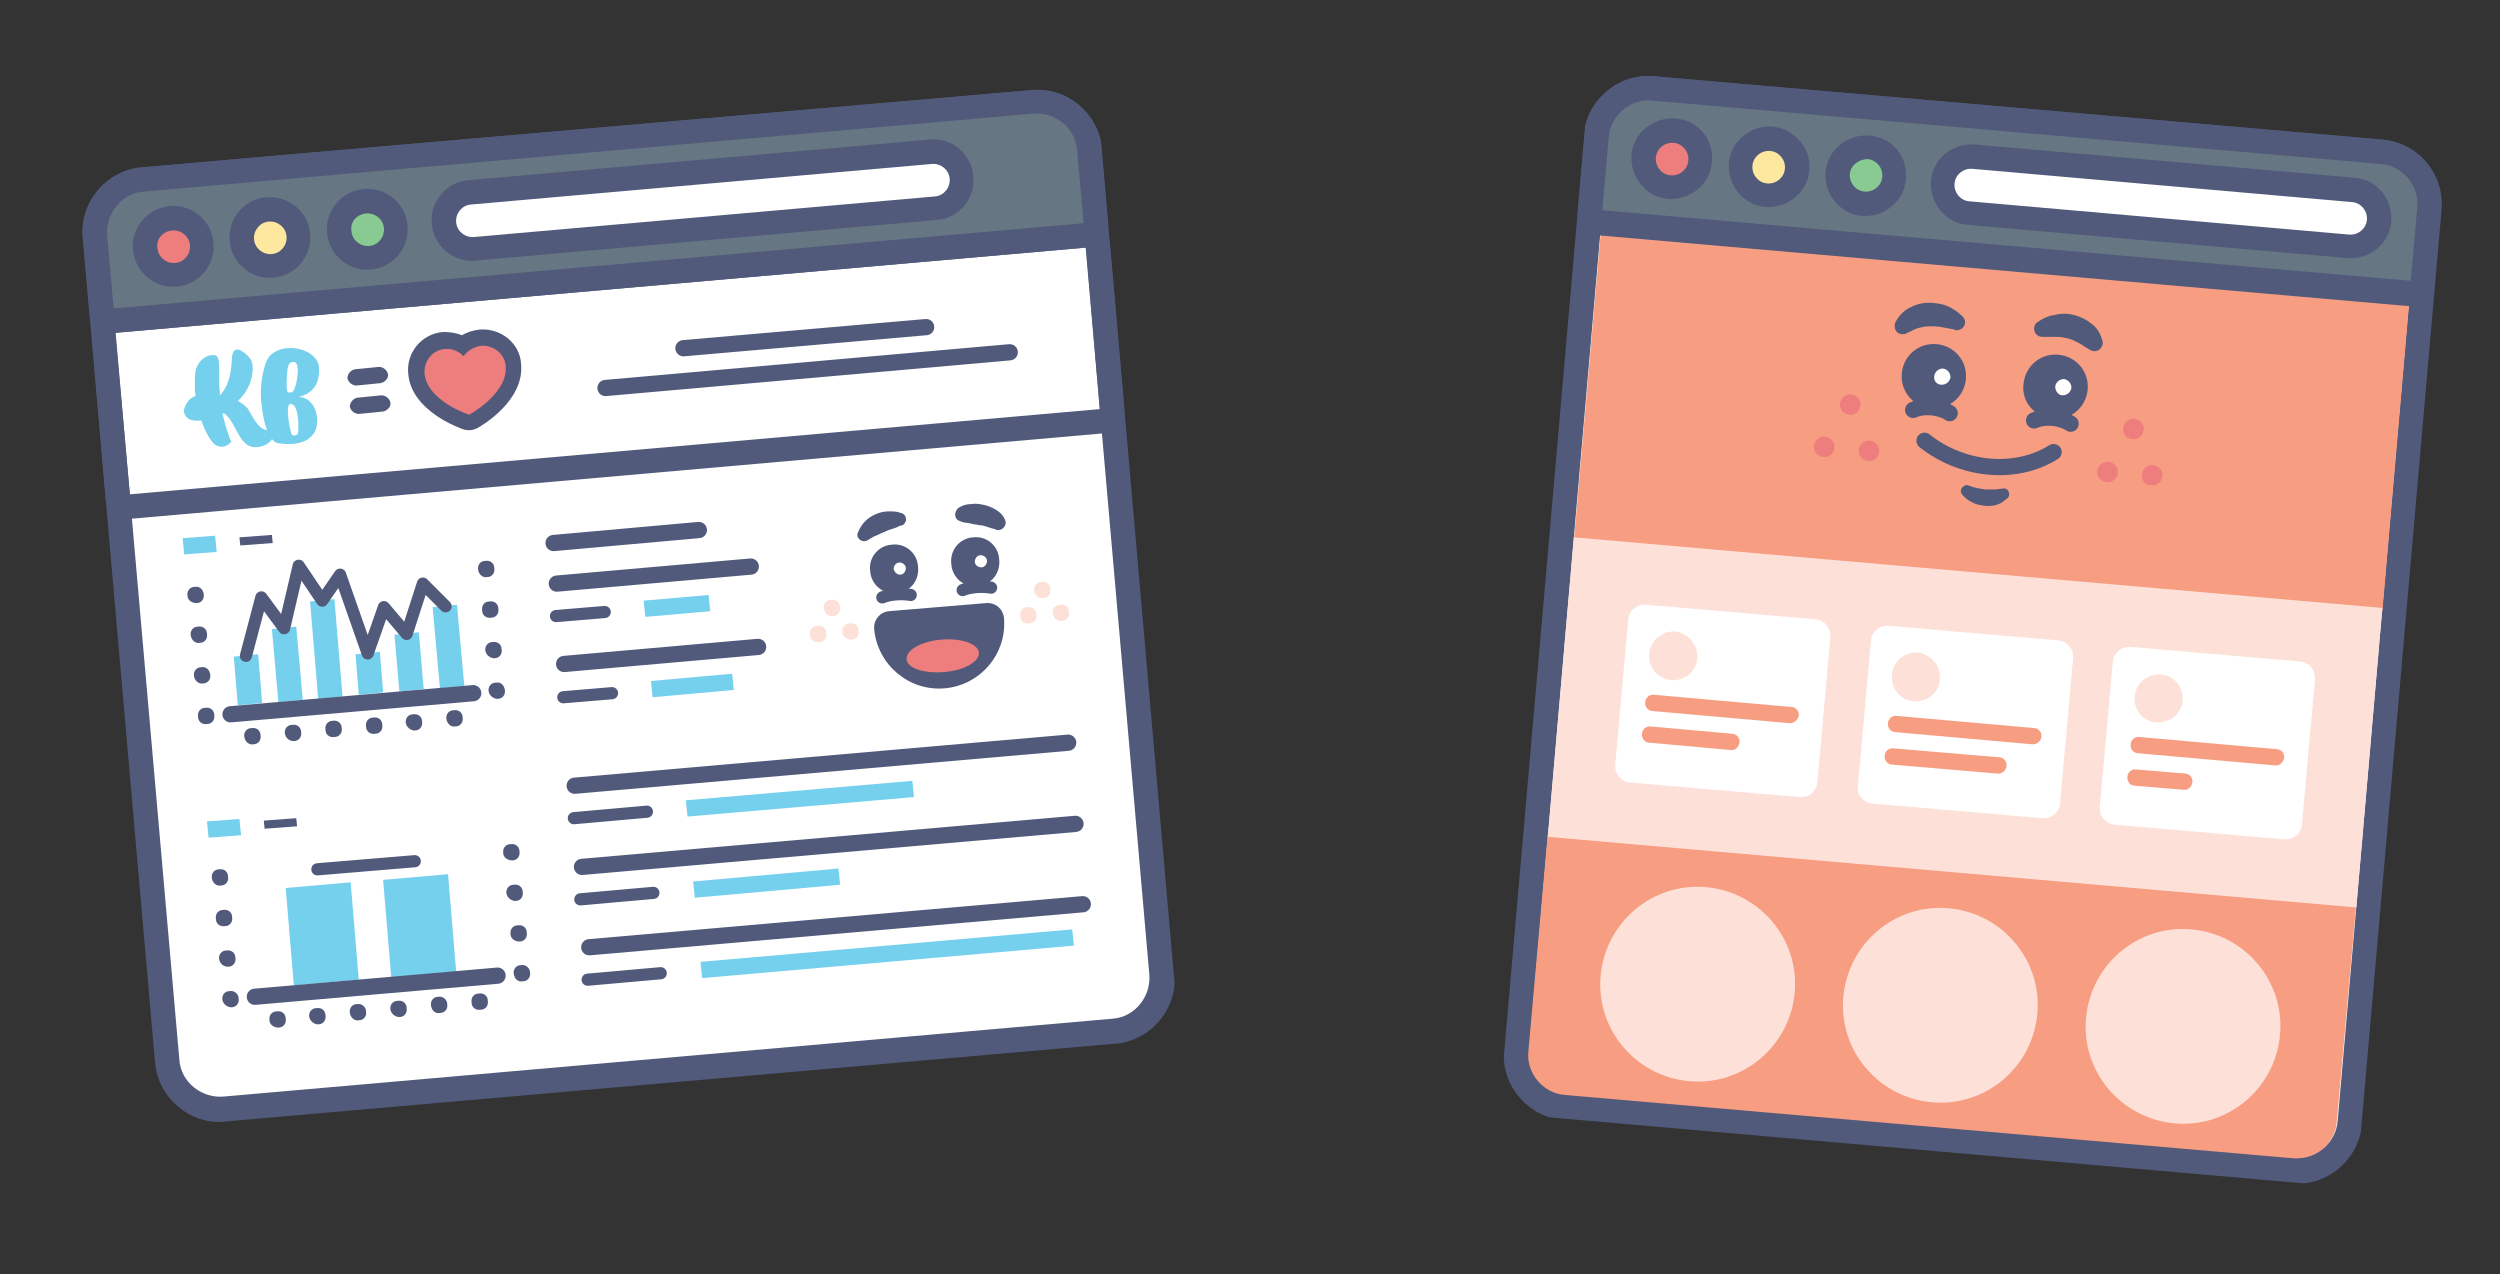 <svg version="1.1" id="Layer_1" xmlns="http://www.w3.org/2000/svg" xmlns:xlink="http://www.w3.org/1999/xlink" x="0" y="0" viewBox="0 0 308 157" style="enable-background:new 0 0 308 157" xml:space="preserve"><rect x="0" y="0" width="308" height="157" fill="#333333" stroke="none"/><style>.st1{fill:#fff}.st2{fill:#515a7a}.st3{fill:#f79d82}.st4{fill:#667683}.st5{fill:#ee7d7d}.st6{fill:#fee79f}.st7{fill:#88ca91}.st8{fill:#fde1d9}.st9{fill:none;stroke:#515a7a;stroke-width:2;stroke-linecap:round;stroke-linejoin:round;stroke-miterlimit:10}.st11{fill:#74d0ed}.st13{fill:none;stroke:#515a7a;stroke-width:1.5;stroke-linecap:round;stroke-linejoin:round;stroke-miterlimit:10}.st14{fill-rule:evenodd;clip-rule:evenodd;fill:#515a7a}</style><defs><path id="SVGID_1_" transform="rotate(-85 243.079 77.5)" d="M178.6 24.5h129v106h-129z"/></defs><clipPath id="SVGID_2_"><use xlink:href="#SVGID_1_" style="overflow:visible"/></clipPath><g style="clip-path:url(#SVGID_2_)"><path class="st1" d="M192.8 136.3c-3.6-.3-6.2-3.5-5.9-7l9.8-112.6c.3-3.6 3.5-6.2 7-5.9l89.7 7.8c3.6.3 6.2 3.5 5.9 7l-9.8 112.6c-.3 3.6-3.5 6.2-7 5.9l-89.7-7.8z"/><path class="st2" d="M293.3 20.2c2.7.2 4.8 2.7 4.5 5.4L288 138.1c-.2 2.7-2.7 4.8-5.4 4.5l-89.7-7.8c-2.7-.2-4.8-2.7-4.5-5.4l9.8-112.6c.2-2.7 2.7-4.8 5.4-4.5l89.7 7.9zm.2-3-89.7-7.8c-4.4-.4-8.3 2.9-8.7 7.3l-9.8 112.6c-.4 4.4 2.9 8.3 7.3 8.7l89.7 7.8c4.4.4 8.3-2.9 8.7-7.3l9.8-112.6c.4-4.5-2.9-8.3-7.3-8.7z"/><path class="st3" d="m282.5 142.7-89.7-7.8c-2.7-.2-4.8-2.7-4.5-5.4l2.4-26.9 99.6 8.7-2.4 26.9c-.2 2.7-2.6 4.7-5.4 4.5zM296.8 37.5l-99.6-8.7-3.3 37.9 99.6 8.7 3.3-37.9z"/><path class="st4" d="M197.3 27.3c-.8-.1-1.4-.8-1.4-1.6l.8-9c.3-3.6 3.5-6.2 7-5.9l89.7 7.8c3.6.3 6.2 3.5 5.9 7l-.8 9c-.1.8-.8 1.4-1.6 1.4l-99.6-8.7z"/><path class="st2" d="M293.3 20.2c2.7.2 4.8 2.7 4.5 5.4l-.8 9-99.6-8.7.8-9c.2-2.7 2.7-4.8 5.4-4.5l89.7 7.8zm.2-3-89.7-7.8c-4.4-.4-8.3 2.9-8.7 7.3l-.8 9c-.1 1.7 1.1 3.1 2.7 3.3l99.6 8.7c1.7.1 3.1-1.1 3.2-2.7l.8-9c.6-4.6-2.7-8.4-7.1-8.8z"/><path class="st1" d="M242.5 26.3c-1.9-.2-3.4-1.9-3.2-3.8.2-1.9 1.9-3.3 3.8-3.2l46.8 4.1c1.9.2 3.4 1.9 3.2 3.8-.2 1.9-1.9 3.3-3.8 3.2l-46.8-4.1z"/><path class="st2" d="M289.8 24.9c1.1.1 1.9 1.1 1.8 2.2-.1 1.1-1.1 1.9-2.2 1.8l-46.8-4.1c-1.1-.1-1.9-1.1-1.8-2.2.1-1.1 1.1-1.9 2.2-1.8l46.8 4.1zm.3-3-46.8-4.1c-2.8-.2-5.2 1.8-5.4 4.5-.2 2.7 1.8 5.2 4.5 5.4l46.8 4.1c2.8.2 5.2-1.8 5.4-4.5s-1.7-5.2-4.5-5.4z"/><path class="st5" d="M205.7 23c1.9.2 3.6-1.3 3.8-3.2.2-1.9-1.3-3.6-3.2-3.8-1.9-.2-3.6 1.3-3.8 3.2-.2 2 1.3 3.7 3.2 3.8z"/><path class="st2" d="M206.2 17.6c1.1.1 1.9 1.1 1.8 2.2-.1 1.1-1.1 1.9-2.2 1.8-1.1-.1-1.9-1.1-1.8-2.2.1-1.1 1.1-1.9 2.2-1.8zm.2-3c-2.7-.2-5.2 1.8-5.4 4.5-.2 2.7 1.8 5.2 4.5 5.4 2.7.2 5.2-1.8 5.4-4.5.3-2.8-1.7-5.2-4.5-5.4z"/><path class="st6" d="M217.6 24.1c1.9.2 3.6-1.3 3.8-3.2.2-1.9-1.3-3.6-3.2-3.8-1.9-.2-3.6 1.3-3.8 3.2-.1 1.9 1.3 3.6 3.2 3.8z"/><path class="st2" d="M218.1 18.6c1.1.1 1.9 1.1 1.8 2.2-.1 1.1-1.1 1.9-2.2 1.8-1.1-.1-1.9-1.1-1.8-2.2.1-1.1 1.1-1.9 2.2-1.8zm.3-3c-2.7-.2-5.2 1.8-5.4 4.5-.2 2.7 1.8 5.2 4.5 5.4 2.7.2 5.2-1.8 5.4-4.5.3-2.7-1.8-5.1-4.5-5.4z"/><path class="st7" d="M229.6 25.1c1.9.2 3.6-1.3 3.8-3.2.2-1.9-1.3-3.6-3.2-3.8-1.9-.2-3.6 1.3-3.8 3.2-.2 2 1.3 3.7 3.2 3.8z"/><path class="st2" d="M230.1 19.6c1.1.1 1.9 1.1 1.8 2.2-.1 1.1-1.1 1.9-2.2 1.8-1.1-.1-1.9-1.1-1.8-2.2.1-1 1.1-1.8 2.2-1.8zm.2-2.9c-2.7-.2-5.2 1.8-5.4 4.5-.2 2.7 1.8 5.2 4.5 5.4 2.7.2 5.2-1.8 5.4-4.5.3-2.8-1.7-5.2-4.5-5.4z"/><path class="st5" d="M227.8 51.1c.7.1 1.3-.4 1.4-1.1.1-.7-.4-1.3-1.1-1.4-.7-.1-1.3.4-1.4 1.1-.1.7.4 1.3 1.1 1.4zM230.1 56.8c.7.1 1.3-.4 1.4-1.1.1-.7-.4-1.3-1.1-1.4-.7-.1-1.3.4-1.4 1.1-.1.7.4 1.3 1.1 1.4zM224.6 56.3c.7.1 1.3-.4 1.4-1.1.1-.7-.4-1.3-1.1-1.4-.7-.1-1.3.4-1.4 1.1-.1.7.4 1.3 1.1 1.4zM262.7 54.1c.7.1 1.3-.4 1.4-1.1.1-.7-.4-1.3-1.1-1.4-.7-.1-1.3.4-1.4 1.1-.1.8.4 1.4 1.1 1.4zM265 59.8c.7.1 1.3-.4 1.4-1.1.1-.7-.4-1.3-1.1-1.4-.7-.1-1.3.4-1.4 1.1-.1.8.4 1.4 1.1 1.4zM259.5 59.4c.7.1 1.3-.4 1.4-1.1.1-.7-.4-1.3-1.1-1.4-.7-.1-1.3.4-1.4 1.1-.1.7.4 1.3 1.1 1.4z"/><path class="st8" d="m293.5 74.9-99.6-8.7-3.2 36.9 99.6 8.7 3.2-36.9z"/><path class="st1" d="m200.8 96.4 20.9 1.8c1.1.1 2.1-.7 2.2-1.8l1.6-17.9c.1-1.1-.7-2.1-1.8-2.2l-20.9-1.8c-1.1-.1-2.1.7-2.2 1.8L199 94.2c-.1 1.1.7 2.1 1.8 2.2z"/><path class="st8" d="M205.9 83.8c1.7.1 3.1-1.1 3.2-2.7.1-1.7-1.1-3.1-2.7-3.3-1.6-.1-3.1 1.1-3.2 2.7-.2 1.7 1 3.1 2.7 3.3z"/><path class="st3" d="m220.5 89.1-16.9-1.5c-.5 0-1-.5-.9-1.1 0-.5.5-1 1.1-.9l16.9 1.5c.5 0 1 .5.9 1.1-.1.5-.6.9-1.1.9zM213.2 92.4l-10-.9c-.5 0-1-.5-.9-1.1 0-.5.5-1 1.1-.9l10 .9c.5 0 1 .5.9 1.1-.1.6-.6 1-1.1.9z"/><path class="st1" d="m260.5 101.6 20.9 1.8c1.1.1 2.1-.7 2.2-1.8l1.6-17.9c.1-1.1-.7-2.1-1.8-2.2l-20.9-1.8c-1.1-.1-2.1.7-2.2 1.8l-1.6 17.9c-.1 1.1.7 2.1 1.8 2.2z"/><path class="st8" d="M265.7 89c1.6.1 3.1-1.1 3.2-2.7.1-1.7-1.1-3.1-2.7-3.2-1.7-.1-3.1 1.1-3.2 2.7-.2 1.6 1 3.1 2.7 3.2z"/><path class="st3" d="m280.3 94.3-16.9-1.5c-.5 0-1-.5-.9-1.1 0-.5.5-1 1.1-.9l16.9 1.5c.5 0 1 .5.9 1.1-.1.5-.6 1-1.1.9zM269 97.3l-6-.5c-.5 0-1-.5-.9-1.1 0-.5.5-1 1.1-.9l6 .5c.5 0 1 .5.9 1.1s-.6 1-1.1.9z"/><path class="st1" d="m230.7 99 20.9 1.8c1.1.1 2.1-.7 2.2-1.8l1.6-17.9c.1-1.1-.7-2.1-1.8-2.2l-20.9-1.8c-1.1-.1-2.1.7-2.2 1.8l-1.6 17.9c-.2 1.1.7 2.1 1.8 2.2z"/><path class="st8" d="M235.8 86.4c1.7.1 3.1-1.1 3.2-2.7.1-1.7-1.1-3.1-2.7-3.3-1.7-.1-3.1 1.1-3.2 2.7-.2 1.7 1 3.2 2.7 3.3z"/><path class="st3" d="m250.4 91.7-16.9-1.5c-.5 0-1-.5-.9-1.1 0-.5.5-1 1.1-.9l16.9 1.5c.5 0 1 .5.9 1.1s-.6.9-1.1.9zM246 95.3l-12.9-1.1c-.5 0-1-.5-.9-1.1 0-.5.5-1 1.1-.9l13 1.1c.5 0 1 .5.9 1.1s-.6 1-1.2.9z"/><path class="st8" d="M208.1 133.2c6.6.6 12.4-4.3 13-10.9.6-6.6-4.3-12.4-10.9-13-6.6-.6-12.4 4.3-13 10.9-.6 6.6 4.3 12.4 10.9 13zM238 135.8c6.6.6 12.4-4.3 13-10.9.6-6.6-4.3-12.4-10.9-13-6.6-.6-12.4 4.3-13 10.9-.6 6.6 4.3 12.4 10.9 13zM267.9 138.4c6.6.6 12.4-4.3 13-10.9.6-6.6-4.3-12.4-10.9-13-6.6-.6-12.4 4.3-13 10.9-.6 6.6 4.3 12.4 10.9 13z"/><path class="st9" d="M250.6 51.8c1.3-.6 3.3-.4 4.5.4"/><path class="st2" d="M252.9 51.6c2.2.2 4.1-1.4 4.3-3.6.2-2.2-1.4-4.1-3.6-4.3-2.2-.2-4.1 1.4-4.3 3.6-.3 2.2 1.4 4.1 3.6 4.3z"/><path class="st1" d="M254.1 48.7c.6 0 1-.4 1.1-.9 0-.6-.4-1-.9-1.1-.6 0-1 .4-1.1.9 0 .6.4 1.1.9 1.1z"/><path class="st2" d="M251 39.7c.7-.5 1.4-.8 2.1-.9.8-.2 1.6-.2 2.4 0 .8.2 1.6.6 2.2 1.1.7.5 1.1 1.3 1.3 2 .2.5-.1 1.1-.6 1.3-.3.1-.6.1-.9-.1l-.2-.1c-.5-.3-.9-.6-1.3-.8-.4-.2-.8-.4-1.2-.5-.4-.1-.9-.2-1.4-.2h-1.8c-.6 0-1-.5-1-1 0-.3.1-.6.4-.8z"/><path class="st9" d="M235.7 50.5c1.3-.6 3.3-.4 4.5.4"/><path class="st2" d="M237.9 50.3c2.2.2 4.1-1.4 4.3-3.6.2-2.2-1.4-4.1-3.6-4.3-2.2-.2-4.1 1.4-4.3 3.6-.2 2.2 1.4 4.1 3.6 4.3z"/><path class="st1" d="M239.2 47.4c.6 0 1-.4 1.1-.9 0-.6-.4-1-.9-1.1-.6 0-1 .4-1.1.9-.1.6.3 1.1.9 1.1z"/><path class="st2" d="M240.8 40.6c-.5-.1-1.1-.2-1.6-.3-.5-.1-1-.1-1.5-.1s-.9.1-1.3.2c-.5.1-.9.4-1.4.6l-.2.1c-.5.2-1.1 0-1.3-.5-.1-.3-.1-.6 0-.9.4-.7.9-1.3 1.6-1.7.7-.4 1.6-.7 2.4-.7.8 0 1.7.1 2.4.4.7.3 1.3.7 1.9 1.3.4.4.4 1 0 1.4-.2.2-.6.3-.9.3l-.1-.1z"/><path class="st9" d="M237.1 54.3c4.5 3.6 11.1 4.4 15.9 1.4"/><path class="st2" d="M242.5 59.8c.7.3 1.4.4 2.1.5h1.1c.4 0 .7-.1 1-.1.4-.1.7.1.8.5.1.3 0 .5-.2.7l-.4.3c-.7.6-1.6.7-2.5.6-.4-.1-.8-.1-1.2-.3-.4-.2-.8-.4-1.1-.7l-.3-.3c-.3-.3-.3-.7 0-1 .2-.2.5-.3.7-.2z"/></g><g><defs><path id="SVGID_3_" transform="rotate(-5 77.403 74.63)" d="M14.4 15.6h126v118h-126z"/></defs><clipPath id="SVGID_4_"><use xlink:href="#SVGID_3_" style="overflow:visible"/></clipPath><g style="clip-path:url(#SVGID_4_)"><path class="st1" d="M27.6 136.7c-3.6.3-6.7-2.3-7-5.9L11.7 29.2c-.3-3.6 2.3-6.7 5.9-7l109.6-9.6c3.6-.3 6.7 2.3 7 5.9l8.9 101.6c.3 3.6-2.3 6.7-5.9 7l-109.6 9.6z"/><path class="st2" d="M127.3 14c2.8-.2 5.2 1.8 5.4 4.5l8.9 101.6c.2 2.7-1.8 5.2-4.5 5.4l-109.6 9.6c-2.7.2-5.2-1.8-5.4-4.5L13.2 29.1c-.2-2.7 1.8-5.2 4.5-5.4L127.3 14zm-.2-2.9L17.5 20.6c-4.4.4-7.7 4.3-7.3 8.7l8.9 101.6c.4 4.4 4.3 7.7 8.7 7.3l109.6-9.6c4.4-.4 7.7-4.3 7.3-8.7l-8.9-101.6c-.5-4.4-4.4-7.6-8.7-7.2z"/><path class="st2" d="m133.8 30.5 1.7 19.9L16 60.9 14.2 41l119.6-10.5zm-.3-2.9L14 38c-1.7.1-2.9 1.6-2.7 3.2l1.7 20c.1 1.7 1.6 2.9 3.3 2.7l119.5-10.5c1.7-.1 2.9-1.6 2.7-3.2l-1.7-19.9c-.2-1.7-1.6-2.9-3.3-2.7z"/><path class="st4" d="M14.1 39.5c-.8.1-1.6-.5-1.6-1.4l-.8-9c-.3-3.6 2.3-6.7 5.9-7l109.6-9.6c3.6-.3 6.7 2.3 7 5.9l.8 9c.1.8-.5 1.6-1.4 1.6L14.1 39.5z"/><path class="st2" d="M127.3 14c2.8-.2 5.2 1.8 5.4 4.5l.8 9L14 38l-.8-9c-.2-2.7 1.8-5.2 4.5-5.4L127.3 14zm-.2-2.9L17.5 20.6c-4.4.4-7.7 4.3-7.3 8.7l.8 9c.1 1.7 1.6 2.9 3.3 2.7l119.5-10.5c1.7-.1 2.9-1.6 2.7-3.3l-.8-9c-.4-4.3-4.3-7.5-8.6-7.1z"/><path class="st1" d="M58.5 30.6c-1.9.2-3.6-1.3-3.8-3.2-.2-1.9 1.3-3.6 3.2-3.8l56.8-5c1.9-.2 3.6 1.3 3.8 3.2.2 1.9-1.3 3.6-3.2 3.8l-56.8 5z"/><path class="st2" d="M114.8 20.2c1.1-.1 2.1.7 2.2 1.8.1 1.1-.7 2.1-1.8 2.2l-56.8 5c-1.1.1-2.1-.7-2.2-1.8-.1-1.1.7-2.1 1.8-2.2l56.8-5zm-.3-3-56.8 5c-2.7.2-4.8 2.7-4.5 5.4.2 2.7 2.7 4.8 5.4 4.5l56.8-5c2.8-.2 4.8-2.7 4.5-5.4-.2-2.7-2.6-4.8-5.4-4.5z"/><path class="st5" d="M21.6 33.8c1.9-.2 3.4-1.9 3.2-3.8-.2-1.9-1.9-3.4-3.8-3.2-1.9.2-3.4 1.9-3.2 3.8.2 2 1.9 3.4 3.8 3.2z"/><path class="st2" d="M21.2 28.4c1.1-.1 2.1.7 2.2 1.8.1 1.1-.7 2.1-1.8 2.2-1.1.1-2.1-.7-2.2-1.8-.2-1.2.7-2.1 1.8-2.2zm-.3-3c-2.7.2-4.8 2.7-4.5 5.4.2 2.7 2.7 4.8 5.4 4.5 2.7-.2 4.8-2.7 4.5-5.4-.2-2.7-2.7-4.8-5.4-4.5z"/><path class="st6" d="M33.6 32.8c1.9-.2 3.4-1.9 3.2-3.8-.2-1.9-1.9-3.4-3.8-3.2-1.9.2-3.4 1.9-3.2 3.8.2 1.9 1.9 3.4 3.8 3.2z"/><path class="st2" d="M33.1 27.3c1.1-.1 2.1.7 2.2 1.8.1 1.1-.7 2.1-1.8 2.2-1.1.1-2.1-.7-2.2-1.8-.1-1.1.7-2.1 1.8-2.2zm-.3-3c-2.7.2-4.8 2.7-4.5 5.4.2 2.7 2.7 4.8 5.4 4.5 2.7-.2 4.8-2.7 4.5-5.4-.2-2.7-2.6-4.7-5.4-4.5z"/><path class="st7" d="M45.5 31.7c1.9-.2 3.4-1.9 3.2-3.8-.2-1.9-1.9-3.4-3.8-3.2-1.9.2-3.4 1.9-3.2 3.8.2 2 1.9 3.4 3.8 3.2z"/><path class="st2" d="M45.1 26.3c1.1-.1 2.1.7 2.2 1.8.1 1.1-.7 2.1-1.8 2.2-1.1.1-2.1-.7-2.2-1.8-.2-1.2.7-2.1 1.8-2.2zm-.3-3c-2.7.2-4.8 2.7-4.5 5.4.2 2.7 2.7 4.8 5.4 4.5 2.7-.2 4.8-2.7 4.5-5.4-.2-2.7-2.6-4.8-5.4-4.5z"/><path class="st11" d="m31.8 80.6-3 .3.5 6 3-.3-.5-6zM26.5 66l-4 .3.2 2 4-.3-.2-2z"/><path class="st2" d="m33.5 65.9-4 .3.1 1 4-.3-.1-1z"/><path class="st11" d="m36.5 77.2-3 .3.8 9 3-.3-.8-9zM41.2 73.8l-3 .3 1 12 3-.3-1-12zM46.8 80.3l-3 .3.4 5 3-.3-.4-5zM51.6 77.9l-3 .3.6 7 3-.3-.6-7zM56.3 74.5l-3 .3.9 10 3-.3-.9-10zM112.4 96.2l-27.9 2.4.2 2 27.9-2.4-.2-2z"/><path d="M36.3 44.6c.8.2.2 3.5-.3 3.7-.2.1-.6.1-.6-.1-.2-.6 0-2.3 0-2.6.1-.6.2-1.1.9-1zm.4 8.8c-.2.4-.7.2-.7.2-.2 0-1.1-4.4 0-3.8.9.4.8 3.4.7 3.6zm-3.8-.4c-.3-.8-.5-1.7-.6-2.6-.2-1.1-.2-2.2-.1-3.2.3-2.2.7-3.1 1.2-3.5 1.9-1.7 5.9-.6 5.9 1.7.2 3.2-2.6 3.5-2.6 3.5 2.5 0 2.9 3.6 1.8 4.7-1.3 1.6-4.2 1-4.2 1-.2 0-.3-.1-.5-.2l-.3-.3c-.2.4-.6.6-1 .8-3.1 1.1-3.1-2.7-4.9-4-.1 0-.1.1-.2.1.2.6.3 1.2.5 1.8.1.4.3.8.4 1.2l.2.4s-.7 1-1.8.5c-.3-.1-.6-.5-.8-.8-.5-.7-.8-1.5-1.1-2.3-.9.1-1.5-.1-1.7-.3-.7-.6-.4-1.3-.2-1.6.1-.3.6-1 1.2-1.1-.1-.5-.1-1-.1-1.6 0-.6 0-1.3.2-1.9.6-1.4 1.8-1.7 2.4-1.5.4.2.4 1.2.4 1.5v1.9c0 .5.1 1 .1 1.5 1.5-1.6 1.4-4 1.5-4.9.3-1.7 2 0 2.3.5.5.8.3 3.4-1.6 5.1.4.2.8.5 1.2.9.7 1.1 1.2 2.5 2.4 2.7z" style="fill-rule:evenodd;clip-rule:evenodd;fill:#74d0ed"/><path class="st5" d="M57.9 52.1h-.4c-.2-.1-5.8-2-6.1-6-.2-2.1 1.4-3.9 3.4-4.1.8-.1 1.6.1 2.3.5.6-.5 1.3-.8 2.1-.9 2.1-.2 3.9 1.4 4.1 3.4.3 4-4.8 6.8-5 6.9-.1.1-.3.2-.4.2z"/><path class="st2" d="M59.3 42.6c1.5-.1 2.9 1 3 2.5.3 3.4-4.5 6-4.5 6s-5.2-1.7-5.5-5.1c-.1-1.5 1-2.9 2.5-3 .9-.1 1.8.3 2.3.9.5-.7 1.3-1.2 2.2-1.3zm-.2-2c-.8.1-1.5.3-2.2.7-.7-.3-1.5-.4-2.3-.4-2.6.2-4.6 2.5-4.3 5.2.4 4.5 6.2 6.6 6.8 6.8.3.1.5.1.8.1.3 0 .5-.1.8-.2.6-.3 5.9-3.4 5.5-7.9-.1-2.6-2.5-4.5-5.1-4.3z"/><path class="st9" d="m28.4 88 29.9-2.6"/><path class="st2" d="M25.5 89.2c.6 0 1-.5.9-1.1 0-.6-.5-1-1.1-.9-.6 0-1 .5-.9 1.1 0 .6.5 1 1.1.9zM31.2 91.7c.6 0 1-.5.9-1.1 0-.6-.5-1-1.1-.9-.6 0-1 .5-.9 1.1.1.6.6 1 1.1.9zM36.2 91.3c.6 0 1-.5.9-1.1 0-.6-.5-1-1.1-.9-.6 0-1 .5-.9 1.1.1.5.5.9 1.1.9zM41.2 90.8c.6 0 1-.5.9-1.1 0-.6-.5-1-1.1-.9-.6 0-1 .5-.9 1.1 0 .6.5 1 1.1.9zM46.2 90.4c.6 0 1-.5.9-1.1 0-.6-.5-1-1.1-.9-.6 0-1 .5-.9 1.1 0 .6.5 1 1.1.9zM51.1 90c.6 0 1-.5.9-1.1 0-.6-.5-1-1.1-.9-.6 0-1 .5-.9 1.1.1.5.6.9 1.1.9zM56.1 89.5c.6 0 1-.5.9-1.1 0-.6-.5-1-1.1-.9-.6 0-1 .5-.9 1.1.1.6.6 1 1.1.9zM25 84.2c.6 0 1-.5.9-1.1s-.5-1-1.1-.9c-.6 0-1 .5-.9 1.1.1.6.6 1 1.1.9zM61.3 86.1c.6 0 1-.5.9-1.1s-.5-1-1.1-.9c-.6 0-1 .5-.9 1.1.1.5.6.9 1.1.9zM60.9 81.1c.6 0 1-.5.9-1.1 0-.6-.5-1-1.1-.9-.6 0-1 .5-.9 1.1.1.5.6.9 1.1.9zM24.6 79.2c.6 0 1-.5.9-1.1 0-.6-.5-1-1.1-.9-.6 0-1 .5-.9 1.1.1.6.6 1 1.1.9zM60.5 76.1c.6 0 1-.5.9-1.1 0-.6-.5-1-1.1-.9-.6 0-1 .5-.9 1.1 0 .6.5 1 1.1.9zM24.2 74.3c.6 0 1-.5.9-1.1s-.5-1-1.1-.9c-.6 0-1 .5-.9 1.1 0 .5.5.9 1.1.9zM60 71.1c.6 0 1-.5.9-1.1 0-.6-.5-1-1.1-.9-.6 0-1 .5-.9 1.1.1.6.6 1 1.1.9z"/><path class="st13" d="m30.3 80.8 1.9-7.2 2.8 3.8 1.8-7.7 2.9 4.3 2.2-3.2 3.4 9.7 2-5.7 2.8 3.3 2-6.2 2.8 2.8"/><path class="st11" d="m43.2 108.7-8 .7 1 12 8-.7-1-12zM55.2 107.7l-8 .7 1 12 8-.7-1-12zM29.5 100.9l-4 .3.2 2 4-.3-.2-2z"/><path class="st2" d="m36.5 100.8-4 .3.1 1 4-.3-.1-1z"/><path class="st9" d="m31.4 122.8 29.9-2.6M74.6 47.8l49.8-4.4M84.2 42.9l29.9-2.6M70.8 96.8l60.8-5.3"/><path class="st13" d="m70.7 100.8 9-.8"/><path class="st11" d="m103.3 107-17.9 1.6.2 2 17.9-1.6-.2-2z"/><path class="st9" d="m71.7 106.8 60.8-5.3"/><path class="st13" d="m71.5 110.8 9-.8"/><path class="st11" d="m132.1 114.5-45.8 4 .2 2 45.8-4-.2-2z"/><path class="st9" d="m72.6 116.7 60.8-5.3"/><path class="st13" d="m72.4 120.7 9-.8"/><path class="st11" d="m87.3 73.3-8 .7.2 2 8-.7-.2-2z"/><path class="st9" d="m68.6 71.9 23.9-2.1"/><path class="st13" d="m68.5 75.9 6-.5"/><path class="st11" d="m90.2 83-10 .9.2 2 10-.9-.2-2z"/><path class="st9" d="m69.5 81.8 23.9-2.1"/><path class="st13" d="m69.4 85.9 6-.5"/><path class="st2" d="M28.5 124.1c.6 0 1-.5.9-1.1 0-.5-.5-1-1.1-.9-.6 0-1 .5-.9 1.1.1.5.6.9 1.1.9zM34.3 126.6c.6 0 1-.5.9-1.1 0-.6-.5-1-1.1-.9-.6 0-1 .5-.9 1.1 0 .5.5.9 1.1.9zM39.2 126.2c.6 0 1-.5.9-1.1 0-.6-.5-1-1.1-.9-.6 0-1 .5-.9 1.1.1.5.6.9 1.1.9zM44.2 125.7c.6 0 1-.5.9-1.1 0-.5-.5-1-1.1-.9-.6 0-1 .5-.9 1.1.1.6.6 1 1.1.9zM49.2 125.3c.6 0 1-.5.9-1.1 0-.6-.5-1-1.1-.9-.6 0-1 .5-.9 1.1.1.5.6.9 1.1.9zM54.2 124.8c.6 0 1-.5.9-1.1 0-.5-.5-1-1.1-.9-.6 0-1 .5-.9 1.1.1.6.5 1 1.1.9zM59.2 124.4c.6 0 1-.5.9-1.1 0-.6-.5-1-1.1-.9-.6 0-1 .5-.9 1.1 0 .6.5 1 1.1.9zM28.1 119.1c.6 0 1-.5.9-1.1 0-.6-.5-1-1.1-.9-.6 0-1 .5-.9 1.1.1.5.5.9 1.1.9zM64.4 120.9c.6 0 1-.5.9-1.1 0-.5-.5-1-1.1-.9-.6 0-1 .5-.9 1.1.1.6.5 1 1.1.9zM64 116c.6 0 1-.5.9-1.1 0-.6-.5-1-1.1-.9-.6 0-1 .5-.9 1.1 0 .5.5.9 1.1.9zM27.7 114.1c.6 0 1-.5.9-1.1 0-.6-.5-1-1.1-.9-.6 0-1 .5-.9 1.1 0 .6.5 1 1.1.9zM63.5 111c.6 0 1-.5.9-1.1 0-.6-.5-1-1.1-.9-.6 0-1 .5-.9 1.1.1.5.6.9 1.1.9zM27.2 109.1c.6 0 1-.5.9-1.1 0-.6-.5-1-1.1-.9-.6 0-1 .5-.9 1.1s.6 1 1.1.9zM63.1 106c.6 0 1-.5.9-1.1 0-.6-.5-1-1.1-.9-.6 0-1 .5-.9 1.1 0 .5.5.9 1.1.9z"/><path class="st13" d="m39.1 107.1 12-1"/><path class="st14" d="m46.9 47.2-3 .3c-.5 0-1-.4-1.1-.9 0-.5.4-1 .9-1.1l3-.3c.5 0 1 .4 1.1.9.1.5-.4 1-.9 1.1zM47.2 50.7l-3 .3c-.5 0-1-.4-1.1-.9 0-.5.4-1 .9-1.1l3-.3c.5 0 1 .4 1.1.9.1.5-.4 1-.9 1.1z"/><path class="st13" d="M118.6 72.7c.9-.4 2.5-.5 3.5-.3"/><path class="st2" d="M120.4 72.2c1.7-.1 2.9-1.6 2.7-3.3-.1-1.7-1.6-2.9-3.2-2.7-1.7.1-2.9 1.6-2.7 3.3.1 1.6 1.5 2.9 3.2 2.7z"/><path class="st1" d="M120.9 69.9c.4 0 .7-.4.7-.8s-.4-.7-.8-.7-.7.4-.7.8.4.7.8.7z"/><path class="st13" d="M108.7 73.6c.9-.4 2.5-.5 3.5-.3"/><path class="st2" d="M110.4 73.1c1.7-.1 2.9-1.6 2.7-3.3-.1-1.7-1.6-2.9-3.2-2.7-1.7.1-2.9 1.6-2.7 3.2.1 1.7 1.5 2.9 3.2 2.8z"/><path class="st1" d="M110.9 70.8c.4 0 .7-.4.7-.8s-.4-.7-.8-.7-.7.4-.7.8c.1.4.4.7.8.7z"/><path class="st2" d="M118.2 62.5c.5-.3 1-.4 1.5-.4.5-.1 1 0 1.5.1s1 .3 1.5.6.9.7 1.1 1.2c.2.4.1.9-.4 1.2-.2.1-.4.1-.6.1l-.2-.1c-.4-.1-.7-.2-1-.3-.3-.1-.6-.2-1-.2-.3-.1-.7-.1-1-.2-.4-.1-.8-.1-1.1-.2l-.2-.1c-.5-.1-.7-.6-.6-1 .1-.4.3-.6.5-.7zM110.8 64.8c-.3.2-.7.3-1 .4-.4.1-.7.3-1 .4-.3.1-.6.3-.9.4-.3.1-.6.3-.9.5l-.2.1c-.4.2-.9 0-1.1-.4-.1-.2-.1-.4 0-.6.2-.5.5-1 .9-1.4.4-.4.9-.7 1.4-.9.5-.2 1-.3 1.5-.3s1 0 1.5.2c.5.1.7.6.6 1-.1.2-.2.4-.4.5l-.4.1z"/><path class="st8" d="M128.5 73.7c.6 0 1-.5.9-1.1 0-.6-.5-1-1.1-.9-.5 0-1 .5-.9 1.1s.6.9 1.1.9zM126.8 76.8c.6 0 1-.5.9-1.1 0-.6-.5-1-1.1-.9-.6 0-1 .5-.9 1.1 0 .6.5 1 1.1.9zM130.8 76.5c.6 0 1-.5.9-1.1 0-.6-.5-1-1.1-.9-.6 0-1 .5-.9 1.1s.5.9 1.1.9zM102.6 75.9c.6 0 1-.5.9-1.1 0-.6-.5-1-1.1-.9-.6 0-1 .5-.9 1.1.1.6.6 1 1.1.9zM100.9 79.1c.6 0 1-.5.9-1.1 0-.6-.5-1-1.1-.9-.6 0-1 .5-.9 1.1 0 .6.5 1 1.1.9zM104.9 78.8c.6 0 1-.5.9-1.1 0-.6-.5-1-1.1-.9-.6 0-1 .5-.9 1.1 0 .5.5.9 1.1.9z"/><path class="st2" d="M116.3 83.8c-3.8.3-7.2-2.5-7.6-6.4 0-.5.4-1 .9-1.1l12-1c.5 0 1 .4 1.1.9.3 3.8-2.5 7.2-6.4 7.6z"/><path class="st2" d="M121.7 76.3c.3 3.3-2.2 6.2-5.5 6.5-3.3.3-6.2-2.2-6.5-5.5l12-1zm-.2-2-12 1c-1.1.1-1.9 1.1-1.8 2.2.4 4.4 4.3 7.7 8.7 7.3 4.4-.4 7.6-4.2 7.3-8.5v-.1c-.1-1.2-1.1-2-2.2-1.9z"/><path class="st5" d="M116.3 82.8c2.5-.2 4.4-1.3 4.3-2.4-.1-1.1-2.2-1.8-4.6-1.6-2.5.2-4.4 1.3-4.3 2.4 0 1.1 2.1 1.8 4.6 1.6z"/><path class="st9" d="m68.2 66.9 17.9-1.6"/></g></g></svg>